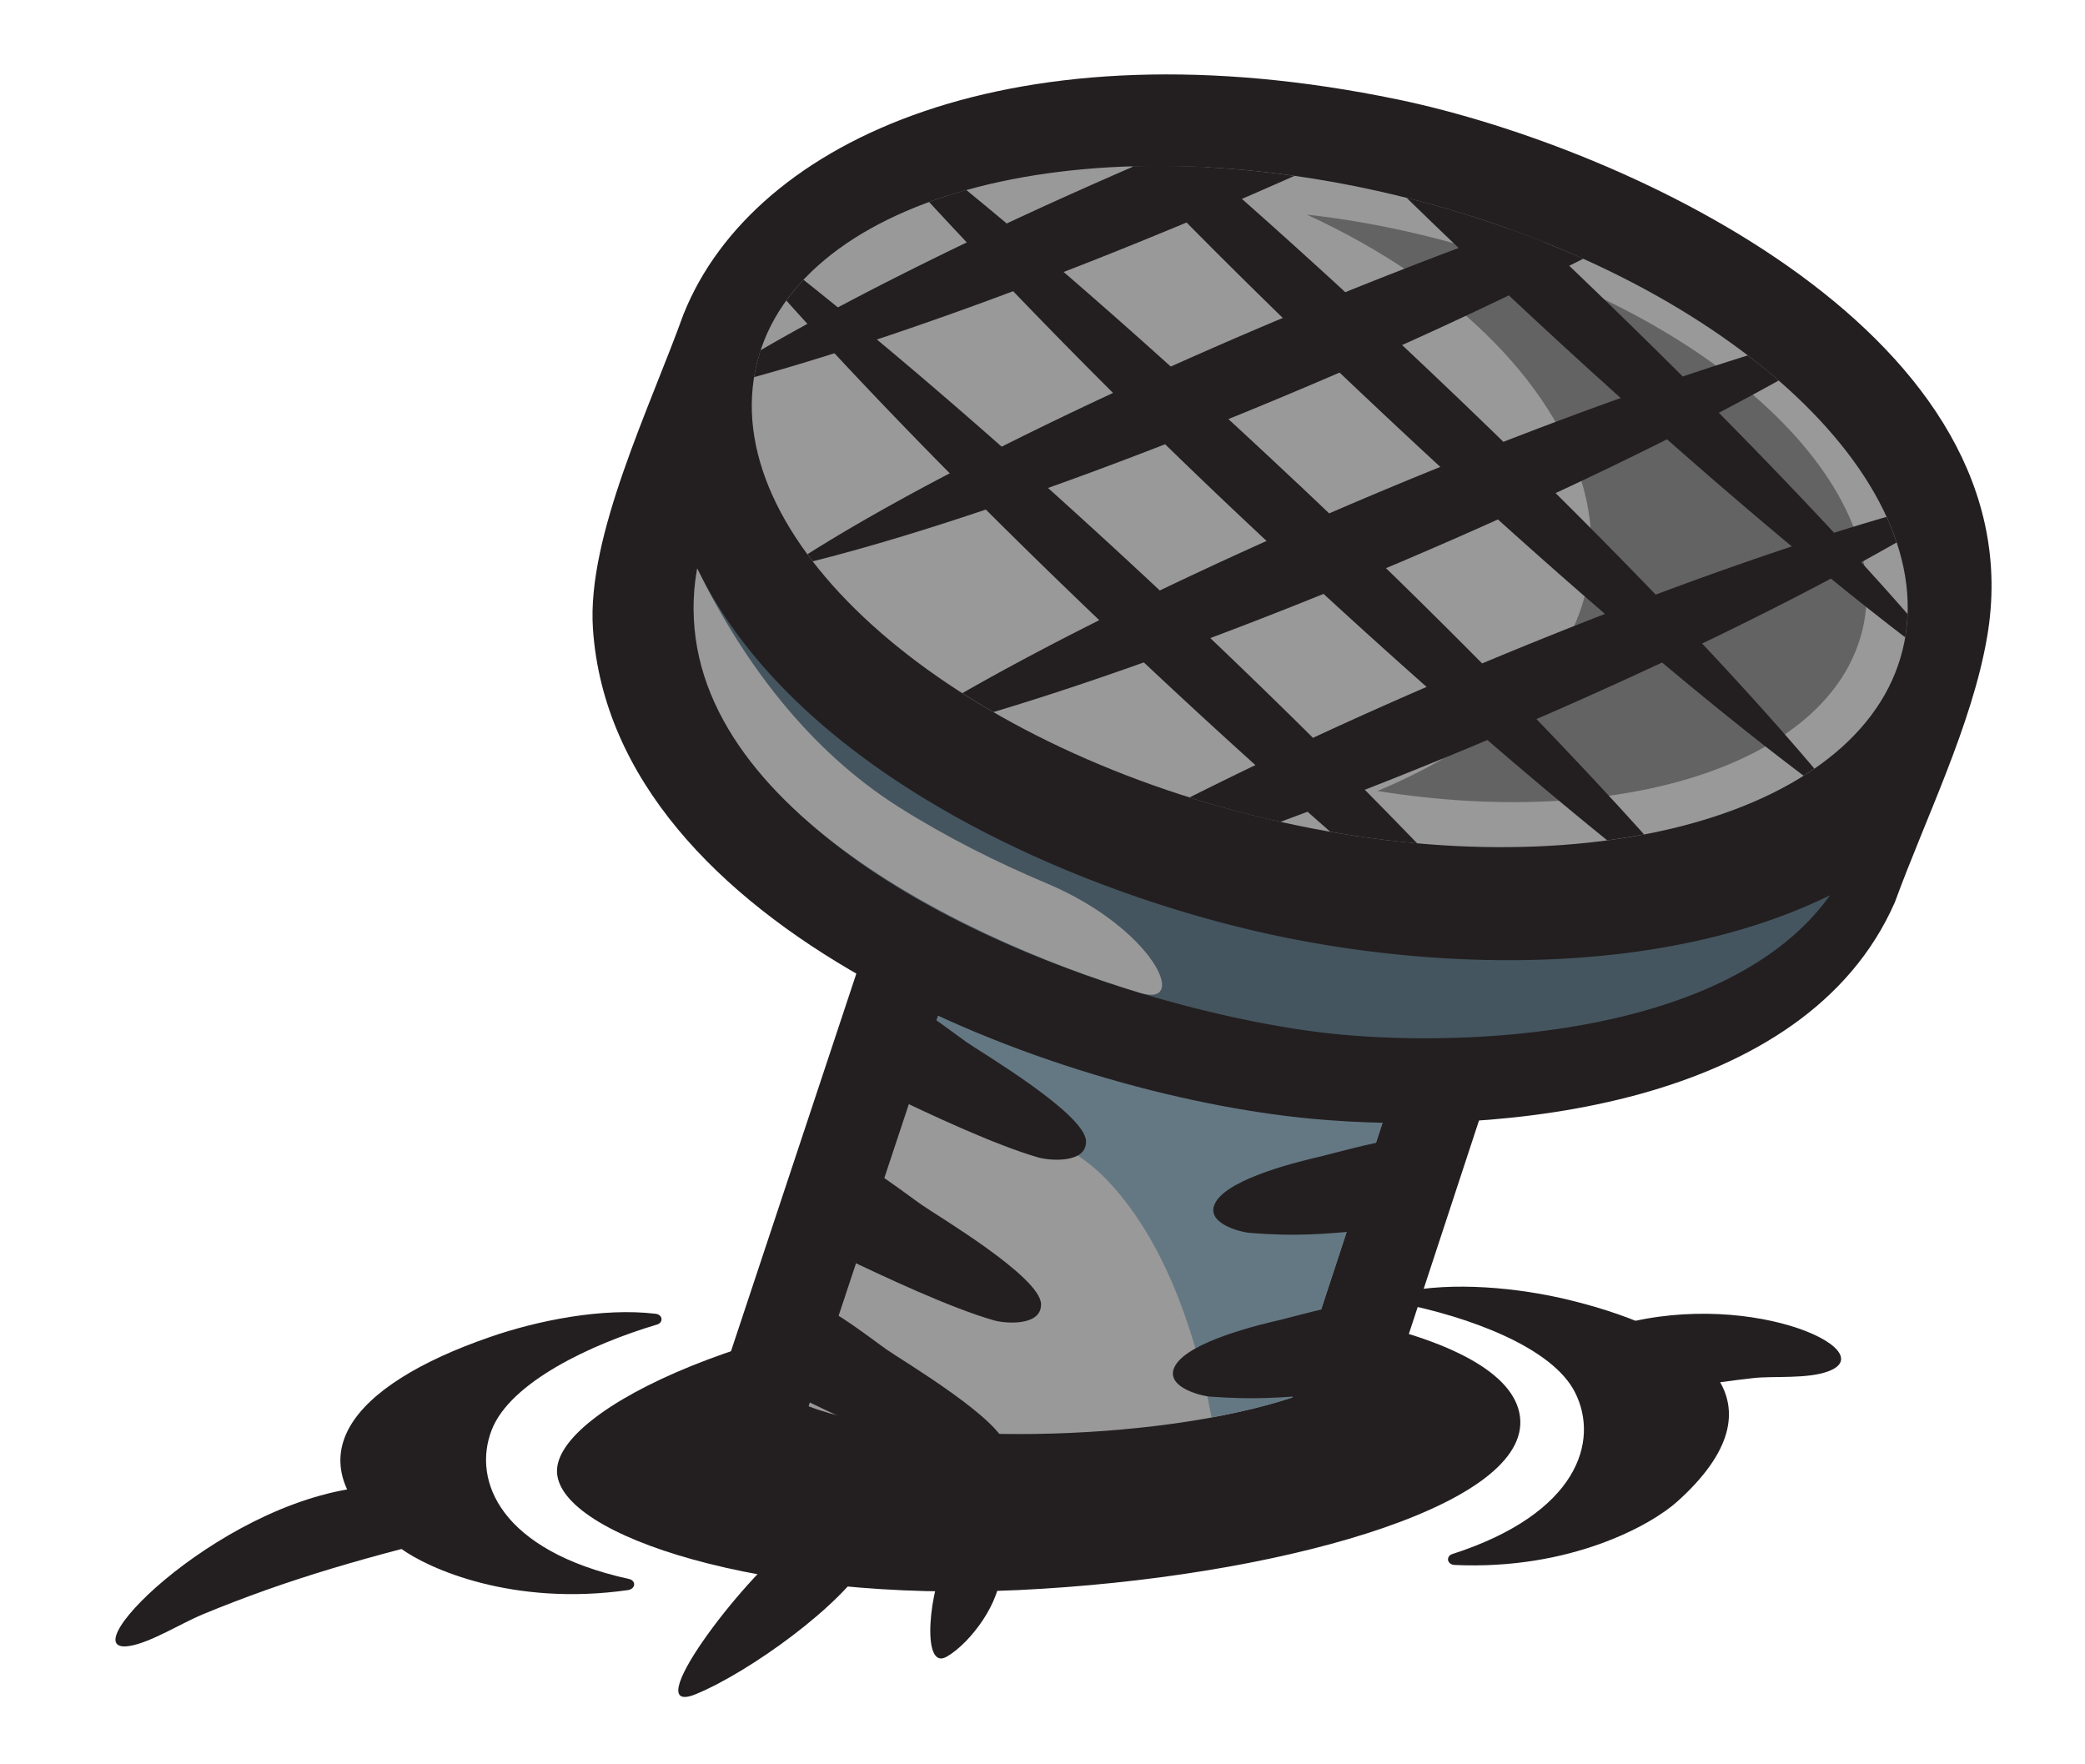 <svg xmlns="http://www.w3.org/2000/svg" fill="none" viewBox="0 0 26 22"><path fill="#231F20" fill-rule="evenodd" d="M12.696 16.192c3.178-.152 6.21.423 6.262 1.518.052 1.095-3.08 1.965-6.257 2.117-3.179.152-5.717-.675-5.755-1.467-.038-.793 2.572-2.017 5.75-2.168ZM4.69 18.532c-1.838.087-3.855 2.11-3.08 1.993.26-.038.667-.292.913-.393 1.069-.442 2.067-.73 3.499-1.068.601-.145-1.02-.547-1.333-.532ZM20.052 16.56c1.688-.534 3.451.277 2.748.539-.259.098-.68.057-.929.084-.589.065-1.153.163-1.774.303l-.045-.926Z" clip-rule="evenodd"/><path fill="#231F20" fill-rule="evenodd" d="M18.114 19.377c1.565-.506 1.831-1.408 1.528-2.012-.285-.57-1.339-.948-2.176-1.113-.038-.007-.065-.034-.064-.066 0-.033.026-.062.066-.069.649-.142 1.474-.059 2.097.092 1.739.424 2.719 1.285 1.35 2.515-.32.289-1.33.857-2.778.79-.041-.002-.073-.026-.08-.061-.004-.034.019-.066.057-.076ZM7.844 19.689c-1.606-.353-1.957-1.227-1.713-1.857.23-.597 1.243-1.072 2.06-1.315.038-.01.062-.041.058-.073-.004-.033-.033-.057-.073-.062-.659-.079-1.472.082-2.078.294-1.69.585-2.584 1.535-1.105 2.629.348.257 1.406.728 2.841.522.041-.007.071-.034.074-.067.002-.034-.025-.063-.064-.071Z" clip-rule="evenodd"/><path fill="#231F20" fill-rule="evenodd" d="m8.667 18.2 3.927-11.83 7.538 2.464-3.119 9.489-.542.18c-1.743.576-5.092.755-6.8.089L8.666 18.2Z" clip-rule="evenodd"/><path fill="#999" fill-rule="evenodd" d="M10.083 17.535 13.314 7.8 18.7 9.56l-2.586 7.866c-1.735.573-4.767.602-6.031.109Z" clip-rule="evenodd"/><path fill="#647883" fill-rule="evenodd" d="M11.397 13.573 13.314 7.8 18.7 9.56l-2.586 7.866c-.301.1-.642.181-1.006.248-.223-1.202-.649-2.289-1.324-2.981-.516-.53-1.494-.876-2.387-1.12Z" clip-rule="evenodd"/><path fill="#231F20" fill-rule="evenodd" d="M10.094 17.486c.48.232 1.325.631 1.87.784.126.034.59.082.587-.202-.005-.338-1.302-1.104-1.49-1.237-.149-.103-.762-.577-.746-.465l-.22 1.12Zm.431-1.806.222-1.122c-.018-.111.597.363.746.465.187.132 1.484.899 1.489 1.239.005.283-.461.24-.587.202-.543-.154-1.389-.553-1.87-.783Zm.561-2.03c.48.232 1.325.63 1.87.785.125.035.591.08.587-.203-.004-.339-1.302-1.106-1.49-1.237-.149-.104-.762-.576-.745-.466l-.222 1.121ZM16.523 17.382c-.554.047-.862.074-1.435.033-.131-.012-.579-.129-.433-.386.174-.307 1.079-.518 1.315-.572.188-.046.983-.268.912-.171l-.359 1.096Zm.504-2.04c-.554.048-.861.077-1.435.032-.132-.01-.58-.126-.433-.383.173-.307 1.079-.517 1.315-.572.188-.045.984-.269.913-.173l-.36 1.096ZM9.922 19.187c-.698.528-1.976 2.238-1.245 1.938.665-.273 1.83-1.111 2.15-1.681.163-.296-.902-.255-.905-.257ZM11.816 19.425c-.222.335-.341 1.423-.011 1.233.302-.172.69-.704.664-1.069-.014-.187-.65-.164-.652-.164Z" clip-rule="evenodd"/><path fill="#231F20" fill-rule="evenodd" d="M17.428 1.24c-4.747-.985-8.023.486-8.901 2.67l.003-.01c-.42 1.173-1.215 2.785-1.136 3.941.256 3.755 5.751 5.808 8.961 6.109 2.326.217 6.152-.133 7.275-2.702.377-1.034.96-2.205 1.149-3.303.642-3.721-4.417-6.093-7.35-6.705Z" clip-rule="evenodd"/><path fill="#999" fill-rule="evenodd" d="M17.348 2.42c3.958.933 6.823 3.431 6.4 5.583-.423 2.152-3.974 3.142-7.932 2.21-3.958-.93-6.823-3.43-6.4-5.582.422-2.154 3.974-3.143 7.932-2.211Z" clip-rule="evenodd"/><path fill="#636363" fill-rule="evenodd" d="M17.672 2.916c3.444.81 5.939 2.986 5.57 4.859-.338 1.72-2.97 2.585-6.064 2.088 4.354-1.83 2.883-5.46-.883-7.187.448.05.91.129 1.377.24Z" clip-rule="evenodd"/><path fill="#44555F" fill-rule="evenodd" d="M8.694 7.089c1.283 2.615 4.845 4.086 7.272 4.589 2.037.423 4.782.501 6.854-.514-1.22 1.71-4.348 1.9-6.112 1.735-2.505-.236-7.831-1.957-8.056-5.246a2.43 2.43 0 0 1 .042-.564Z" clip-rule="evenodd"/><path fill="#231F20" fill-rule="evenodd" d="M14.705 7.59a87.915 87.915 0 0 1 2.967 2.926c-.355-.032-.717-.08-1.084-.145a94.4 94.4 0 0 1-2.422-2.203c-1.729-1.63-3.251-3.182-4.36-4.42.065-.091.137-.177.214-.259 1.305 1.035 2.947 2.466 4.685 4.101Z" clip-rule="evenodd"/><path fill="#231F20" fill-rule="evenodd" d="M18.215 8.385c2.002-.847 3.873-1.523 5.31-1.94.049.106.09.212.126.319-1.264.722-3.015 1.58-4.997 2.419-.934.395-1.84.752-2.687 1.065l-.152-.034c-.336-.079-.664-.17-.982-.27a57.375 57.375 0 0 1 3.382-1.56Z" clip-rule="evenodd"/><path fill="#231F20" fill-rule="evenodd" d="M16.174 6.022c1.712 1.614 3.22 3.15 4.328 4.383-.15.027-.303.052-.459.074-1.256-1.015-2.791-2.36-4.407-3.882a80.41 80.41 0 0 1-4.05-4.078c.149-.054.303-.104.464-.15 1.201.985 2.627 2.243 4.123 3.653Z" clip-rule="evenodd"/><path fill="#231F20" fill-rule="evenodd" d="M17.018 6.212c1.763-.745 3.424-1.36 4.777-1.78.134.102.263.206.385.313-1.238.688-2.88 1.483-4.722 2.266-1.891.8-3.667 1.448-5.07 1.868a10.775 10.775 0 0 1-.387-.236c1.266-.725 3.025-1.587 5.017-2.431Z" clip-rule="evenodd"/><path fill="#231F20" fill-rule="evenodd" d="M17.643 4.452c2.08 1.961 3.859 3.805 4.982 5.132-.043.03-.087.059-.133.089-1.388-1.043-3.323-2.701-5.386-4.648a86.325 86.325 0 0 1-2.993-2.95c.3-.009.608-.006.924.01a89.129 89.129 0 0 1 2.606 2.367Z" clip-rule="evenodd"/><path fill="#231F20" fill-rule="evenodd" d="M15.822 4.038a62.445 62.445 0 0 1 3.004-1.181c.317.115.623.238.918.369a56.445 56.445 0 0 1-3.483 1.609c-2.406 1.02-4.625 1.79-6.126 2.164l-.066-.088c1.266-.801 3.339-1.85 5.753-2.873Z" clip-rule="evenodd"/><path fill="#231F20" fill-rule="evenodd" d="M19.26 3.021c1.836 1.738 3.428 3.38 4.527 4.635a2.415 2.415 0 0 1-.029.291c-1.37-1.048-3.218-2.638-5.184-4.49-.354-.334-.7-.666-1.034-.991a13.57 13.57 0 0 1 1.72.555ZM16.142 2.193c-.352.156-.71.312-1.08.47-2.168.916-4.183 1.633-5.659 2.04a2.343 2.343 0 0 1 .082-.336c1.172-.68 2.798-1.49 4.652-2.292.636-.019 1.309.019 2.005.118Z" clip-rule="evenodd"/><path fill="#999" fill-rule="evenodd" d="M11.212 10.066c.588.371 1.215.686 1.843.95 1.318.556 1.786 1.554 1.164 1.365-2.345-.707-6.016-2.53-5.525-5.292.56 1.14 1.376 2.257 2.518 2.977Z" clip-rule="evenodd"/></svg>
